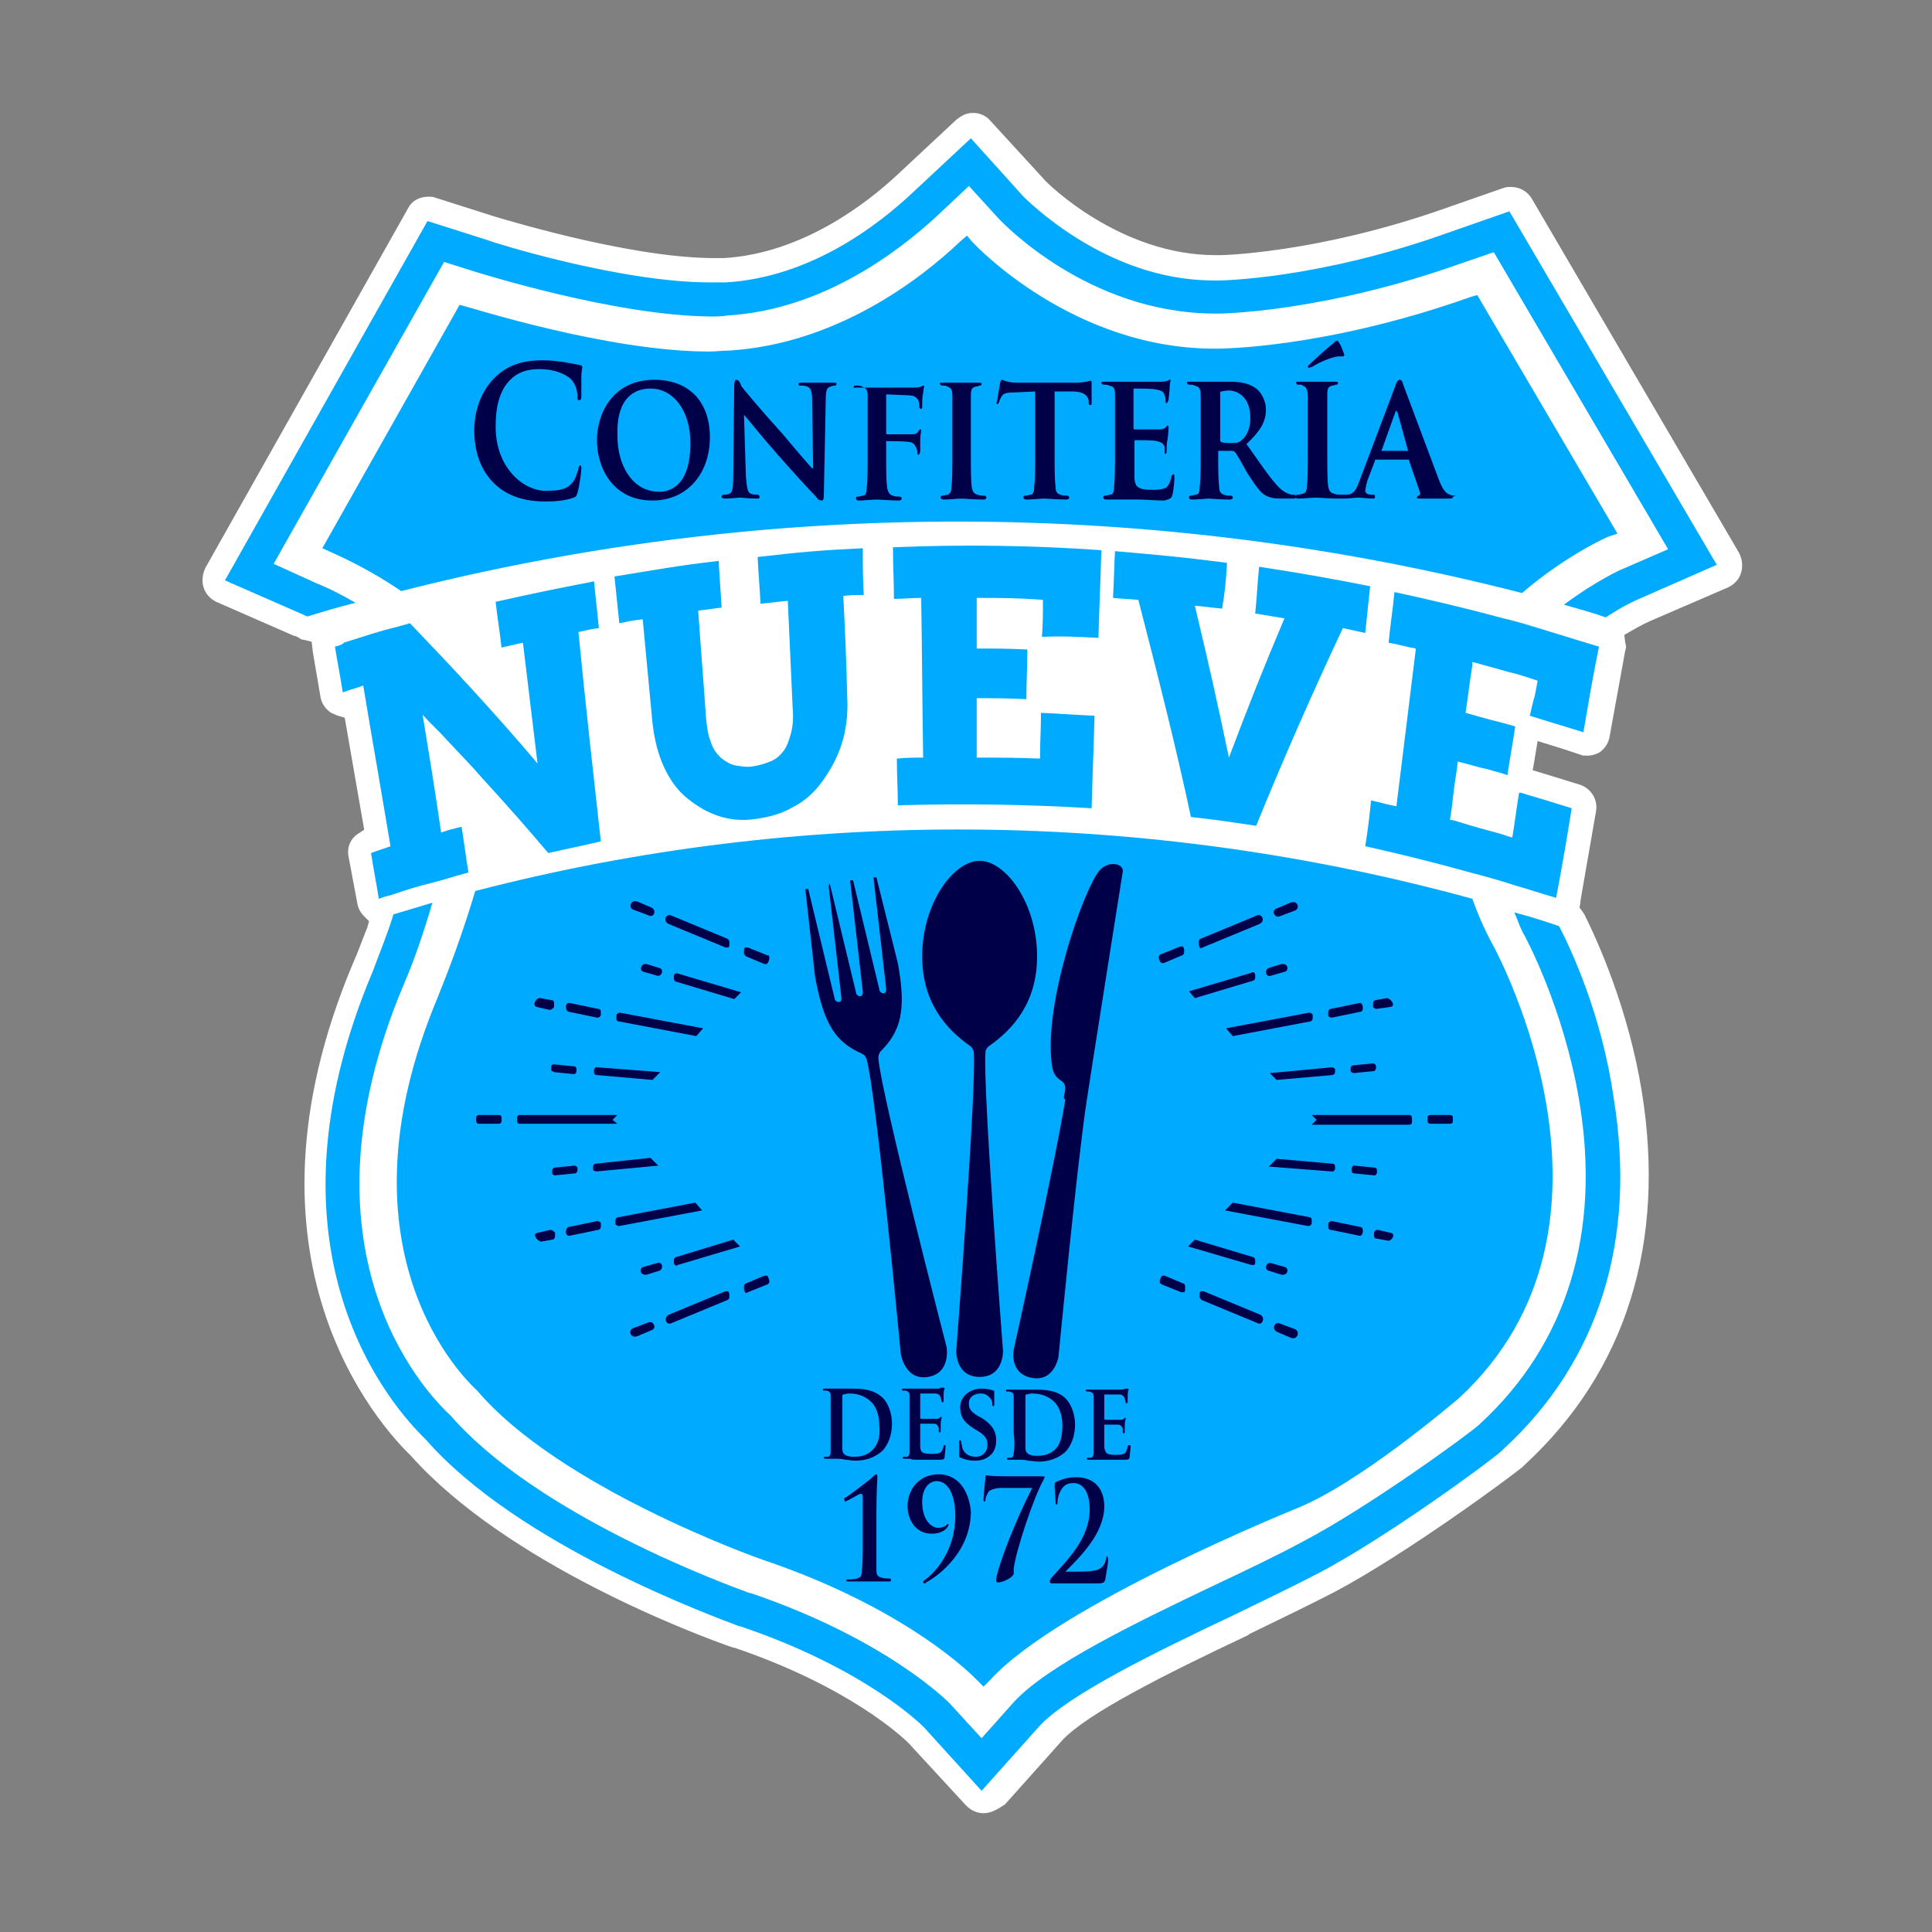 <svg xmlns="http://www.w3.org/2000/svg" xmlns:xlink="http://www.w3.org/1999/xlink" id="Capa_1" x="0px" y="0px" viewBox="0 0 198.4 198.4" style="enable-background:new 0 0 198.4 198.4;" xml:space="preserve"><rect x="0" y="0" width="198.4" height="198.4" fill="#808080" stroke="none"/><style type="text/css">	.st0{fill:#FFFFFF;}	.st1{fill:#00ABFF;}	.st2{fill:#000049;}</style><g>	<g>		<path class="st0" d="M101,186.2L101,186.2c-0.7,0-1.3-0.3-1.8-0.8l-5.9-6.4l0,0c-0.6-0.6-6.1-5.8-17.9-9.8l-0.1,0   c-3.8-1.3-23.2-8.6-33.1-19.7l0,0l0,0c-3.2-3.1-18.8-20.2-5.9-50.7c0.5-1.1,0.9-2.3,1.4-3.5l0.2-0.7l-0.5-0.5   c-0.4-0.4-0.6-0.8-0.7-1.3L35.8,88c-0.2-1,0.2-1.9,1-2.4l0.6-0.4l-2-11.5l-0.7-0.2c-0.2-0.1-0.5-0.2-0.7-0.3c-0.6-0.4-1-1-1.1-1.7   l-0.8-4.7l0-0.1l-0.1-0.8l-0.8-0.2c-0.2,0-0.4-0.1-0.5-0.2c-0.2-0.1-0.3-0.2-0.5-0.2l-8-3.5c-0.6-0.3-1.1-0.8-1.3-1.5   c-0.2-0.6-0.1-1.4,0.2-2l20.8-36.9c0.4-0.8,1.2-1.2,2.1-1.2c0.2,0,0.5,0,0.7,0.1l6.3,2c0.1,0,13.2,4.1,22,4.2H73c0.5,0,1,0,1.4,0   c8-0.5,14.6-5.6,17.8-8.6l6-5.6c0.5-0.4,1-0.7,1.7-0.7l0.1,0c0.6,0,1.3,0.3,1.7,0.8l5.5,6c0.3,0.4,7.8,7.8,17.6,7.8l0.6,0   c0.1,0,9.8-0.2,22.7-4.7l6.3-2.2c0.3-0.1,0.5-0.1,0.8-0.1c0.9,0,1.7,0.5,2.1,1.2l21.3,36.4c0.3,0.6,0.4,1.3,0.2,2   c-0.2,0.7-0.7,1.2-1.3,1.5l-8.1,3.5c-0.2,0.1-0.9,0.4-1.9,1l-0.7,0.4l0.1,0.8c0.1,0.3,0.1,0.6,0,0.8l-1.6,8.8   c-0.1,0.7-0.5,1.3-1.1,1.7c-0.4,0.2-0.8,0.3-1.2,0.3c-0.3,0-0.5,0-0.7-0.1c-1.2-0.4-2.1-0.7-3.1-1l-1.3-0.4l-0.5,3l1,0.3   c1.3,0.4,2.3,0.7,3.9,1.2c1.1,0.4,1.8,1.5,1.6,2.7l-1.6,9.2c0,0.1,0,0.1,0,0.2l-0.1,0.5l0.3,0.4c0.1,0.1,0.1,0.2,0.2,0.3   c1.3,2.6,4.5,9.6,5.9,18.2c2.5,15.5-1.6,28.7-12,38.3l-0.2,0.2c-1.3,1.1-11.9,8.9-19.2,12.8c-2.5,1.3-5.6,2.8-8.9,4.4l-0.1,0.1   c-8.7,4.1-16.6,8.1-19.1,10.8l-5.9,6.6C102.3,185.9,101.7,186.2,101,186.2L101,186.2z"></path>	</g>	<g>		<g>			<path class="st1" d="M160.1,95.1c-1.5-0.5-3-1-4.6-1.4c0.3,0.6,0.5,1.3,0.8,1.9l0.1,0.2c0.2,0.3,4.2,7.7,5.8,17.4    c2.2,13.4-1.3,24.8-10.2,33l-0.1,0.1c-1.1,1-11.4,8.5-18.1,12c-2.4,1.3-5.5,2.8-8.7,4.3c-8.6,4.1-17.5,8.4-21,12.2l-3.3,3.7    l-3.3-3.6c-0.3-0.3-6.6-6.6-20.4-11.3l-0.1,0c-2.2-0.8-21.7-7.9-30.7-18.2l-0.1-0.1c-2.8-2.6-16.2-17.1-4.7-44.3    c1-2.3,2-5.2,2.9-8.3c-1.3,0.4-2.7,0.8-4,1.2c-0.6,2-1.4,3.9-2.1,5.8c-12.3,29.1,2.2,45,5.4,48.1c9.6,11,29.9,18.3,32.2,19.2    l0.1,0c13,4.4,18.7,10.2,18.9,10.4l5.9,6.5l5.9-6.6c3-3.3,12.3-7.8,19.9-11.4c3.3-1.6,6.4-3.1,8.9-4.4c7-3.7,17.5-11.4,18.7-12.5    l0.2-0.2c9.8-9,13.7-21.5,11.3-36.1C164.5,104.3,161.4,97.6,160.1,95.1z"></path>		</g>		<g>			<path class="st1" d="M45,102.3c-11.1,26.3,2.9,39.5,4,40.5c8.4,9.9,28.5,17.1,29.4,17.4c15.1,5.1,21.8,12.2,21.9,12.3l0.7,0.7    l0.7-0.7c7-7.7,31-17.4,31.2-17.5c6.5-2.5,16.4-11,16.9-11.4c19.2-17.7,3.8-45.9,3.7-46.2c-0.9-1.6-1.7-3.4-2.3-5.1    c-33.5-9.2-68.9-9.5-102.4-0.8C47,97.6,45,102.2,45,102.3z"></path>		</g>		<g>			<path class="st1" d="M34.4,66.4c0.3,1.9,0.5,2.8,0.8,4.7c0.8-0.3,1.3-0.4,2.1-0.7c1.1,6.6,1.7,9.9,2.8,16.5    c-0.8,0.3-1.2,0.4-2,0.7c0.3,1.9,0.5,2.8,0.8,4.7c0.5-0.2,0.9-0.3,1.3-0.4c1.5-0.5,2.7-0.9,4-1.2c1.2-0.3,2.4-0.7,3.9-1.1    c-0.3-1.9-0.4-2.8-0.7-4.7c-0.8,0.2-1.3,0.3-2.1,0.6c0,0,0,0,0,0c-0.7-4.8-1.1-7.2-1.9-12.1c0.8,0.9,1.7,1.7,2.5,2.6    c1.2,1.3,2.5,2.6,3.7,4c2.3,2.5,4.5,5,6.7,7.6c2.2-0.5,3.3-0.7,5.4-1.2c-0.8-7.2-1.6-14.3-2.3-21.5c0.9-0.2,1.3-0.3,2.1-0.4    c-0.2-1.9-0.3-2.9-0.5-4.8c-4.1,0.8-6.1,1.2-10.1,2.1c0.2,1.9,0.4,2.8,0.6,4.7c0.9-0.2,1.3-0.3,2.2-0.5c0.6,5,0.9,7.4,1.5,12.4    c-2.2-2.6-4.5-5.2-6.8-7.7c-2.1-2.3-4.2-4.5-6.3-6.7c-1,0.3-1.8,0.5-2.6,0.7c-1.4,0.4-2.6,0.8-4.2,1.3    C35.3,66.1,34.9,66.3,34.4,66.4z"></path>		</g>		<g>			<path class="st1" d="M155,21.7l-6.3,2.2c-13.4,4.8-23.4,4.9-23.5,4.9l-0.1,0c-0.2,0-0.3,0-0.5,0c-11.2,0-19.3-8.5-19.4-8.5    l-5.5-6.1l-6,5.6C90.3,23,83.3,28.5,74.5,29c-0.5,0-1,0-1.6,0c-9.3,0-22.6-4.2-22.7-4.3l-6.3-2L23.1,59.6l8,3.5    c0.2,0.1,0.4,0.2,0.5,0.2c1.6-0.5,3.3-1,4.9-1.4c-1.2-0.7-2.5-1.4-4-2l-4.4-2l17.5-31l3.5,1.1c0.1,0,13.9,4.4,23.8,4.5    c0.6,0,1.3,0,1.8-0.1c9.9-0.6,17.7-6.7,21.5-10.2l3.3-3.1l3.1,3.4c0.4,0.4,9.1,9.6,22,9.7c0.2,0,0.4,0,0.5,0l0.1,0    c0.1,0,10.6-0.1,24.7-5.1l3.5-1.2l17.9,30.5l-4.6,2c-0.1,0-2.9,1.3-6.1,3.7c1.4,0.4,2.9,0.8,4.3,1.3c1.8-1.2,3.2-1.8,3.2-1.8    l8.2-3.6L155,21.7z"></path>		</g>		<g>			<path class="st1" d="M166.1,54.8l-14.4-24.5l-0.7,0.2c-14.9,5.3-25.8,5.3-25.9,5.3C110.2,36,100,25,99.9,24.9l-0.6-0.7l-0.7,0.6    C94.5,28.7,85.9,35.3,74.9,36c-0.7,0-1.4,0.1-2.1,0.1c-10.4,0-24.7-4.6-24.9-4.6l-0.7-0.2L33.1,56.3l0.9,0.4    c2.9,1.3,5.3,2.7,7.2,4c37.7-9.6,77.4-9.5,115.1,0.2c4.4-3.8,8.8-5.8,8.9-5.8L166.1,54.8z"></path>		</g>		<g>			<path class="st1" d="M73.8,57.6c-4.3,0.5-6.4,0.9-10.7,1.6c0.2,1.9,0.3,2.9,0.5,4.8c1-0.2,1.4-0.3,2.4-0.4    c0.4,4.2,0.6,6.3,1,10.6c0.2,1.8,0.6,3.3,1.2,4.6c0.6,1.3,1.4,2.4,2.4,3.2c1,0.8,2,1.4,3.2,1.8c1.2,0.4,2.5,0.5,3.8,0.3    c1.4-0.2,2.6-0.5,3.8-1.2c1.2-0.6,2.2-1.5,3-2.6c0.8-1.1,1.5-2.3,2-3.8c0.5-1.5,0.7-3.2,0.6-5c-0.1-4.1-0.2-6.2-0.4-10.3    c0.8-0.1,1.3-0.1,2.1-0.1c-0.1-1.9-0.1-2.9-0.1-4.8c-4.3,0.2-6.5,0.4-10.8,0.9c0.1,1.9,0.2,2.9,0.3,4.8c1.1-0.1,1.7-0.2,2.8-0.3    c0.2,4.4,0.3,6.6,0.5,11c0.1,1.1,0,2-0.2,2.7c-0.2,0.7-0.4,1.3-0.8,1.8c-0.4,0.5-0.8,0.8-1.3,1c-0.5,0.2-1.1,0.4-1.8,0.5    c-0.6,0.1-1.2,0-1.8-0.1c-0.5-0.1-1-0.4-1.5-0.8c-0.4-0.4-0.8-0.9-1-1.6c-0.3-0.7-0.4-1.5-0.5-2.5c-0.3-4.4-0.5-6.6-0.8-11    c1-0.1,1.5-0.2,2.4-0.3C74,60.5,73.9,59.5,73.8,57.6z"></path>		</g>		<g>			<path class="st1" d="M112.8,65.5c0.1-3.6,0.2-5.4,0.3-9c-7.1-0.5-14.2-0.6-21.4-0.3c0,2.1,0.1,3.2,0.1,5.3c1.1,0,1.7-0.1,2.8-0.1    c0.1,6.6,0.1,9.9,0.2,16.4c-1.1,0-1.6,0-2.7,0.1c0,1.9,0.1,2.9,0.1,4.8c6.6-0.2,13.2-0.1,19.9,0.3c0.1-3.8,0.2-5.7,0.3-9.5    c-2.2-0.1-3.3-0.2-5.5-0.3c0,1.9-0.1,2.8-0.1,4.7c-2.6-0.1-3.9-0.1-6.5-0.1c0-2.5,0-3.7,0-6.1c2,0,3.1,0,5.1,0.1    c0-2,0.1-3,0.1-5.1c-2.1-0.1-3.1-0.1-5.2-0.1c0-2.1,0-3.1,0-5.2c2.7,0,4.1,0,6.8,0.2c0,1.5,0,2.3-0.1,3.8    C109.4,65.3,110.5,65.4,112.8,65.5z"></path>		</g>		<g>			<path class="st1" d="M126,57.8c-4.6-0.6-6.9-0.8-11.5-1.2c-0.1,1.9-0.1,2.9-0.2,4.8c1,0.1,1.5,0.1,2.6,0.2    c1.9,7.4,3.8,14.8,5.4,22.3c2.7,0.3,4,0.5,6.7,0.9c2.8-6.9,5.8-13.7,8.9-20.3c0.9,0.2,1.4,0.3,2.3,0.5c0.2-1.9,0.3-2.9,0.5-4.8    c-4.6-0.9-6.9-1.3-11.4-2c-0.2,1.9-0.2,2.9-0.4,4.8c1.2,0.2,1.8,0.3,3,0.5c-2.4,5.7-3.5,8.5-5.7,14.3c-1.3-6.2-2-9.3-3.5-15.6    c1.1,0.1,1.7,0.2,2.8,0.3C125.8,60.7,125.9,59.7,126,57.8z"></path>		</g>		<g>			<path class="st1" d="M157.1,73.5c2.2,0.7,3.3,1,5.5,1.7c0.6-3.5,0.9-5.3,1.6-8.8c-0.7-0.2-1.3-0.4-2-0.6    c-1.3-0.4-2.6-0.8-3.9-1.2c-1.3-0.4-2.6-0.8-3.9-1.1c-3.7-1-7.5-1.9-11.2-2.7c-0.2,2.1-0.4,3.1-0.6,5.2c1.1,0.2,1.7,0.4,2.8,0.6    c-0.8,6.5-1.2,9.7-2,16.2c-1.1-0.2-1.6-0.4-2.6-0.6c-0.2,1.9-0.3,2.8-0.6,4.7c3.6,0.8,7.2,1.7,10.8,2.7c1.5,0.4,3,0.8,4.5,1.3    c1.4,0.4,2.9,0.9,4.3,1.3c0,0,0,0,0,0c0.7-3.7,1-5.5,1.6-9.2c-1.9-0.6-2.9-0.9-4.6-1.4c-0.3-0.1-0.5-0.2-0.8-0.2    c-0.3,1.8-0.4,2.8-0.7,4.6c-0.5-0.1-0.9-0.3-1.3-0.4c-1.5-0.4-2.6-0.7-4.2-1.2c-0.3-0.1-0.6-0.2-0.9-0.2c0.2-1.2,0.3-2.2,0.4-3.1    c0.1-0.9,0.3-1.8,0.4-2.9c1.2,0.3,2.1,0.6,3.1,0.8c0.6,0.2,1.2,0.3,2,0.6c0.3-2,0.5-3,0.8-5c-1-0.3-1.8-0.5-2.6-0.7    c-0.7-0.2-1.5-0.4-2.5-0.7c0.3-2,0.4-3,0.7-4.9c0-0.1,0-0.2,0-0.3c0,0,0.1,0,0.1,0c1.5,0.4,2.5,0.7,3.6,1c0.9,0.2,1.8,0.5,3,0.9    c-0.1,0.6-0.2,1.1-0.3,1.6C157.4,72.1,157.3,72.7,157.1,73.5z"></path>		</g>	</g>	<g>		<g>			<path class="st2" d="M129.1,94l-5.8,2.4c-0.1,0-0.2,0.2-0.2,0.3V97c0,0.1,0.1,0.2,0.1,0.3c0.1,0.1,0.2,0.1,0.3,0l5.8-2.4    C130,94.6,129.6,93.8,129.1,94z"></path>		</g>		<g>			<path class="st2" d="M122.7,102.5l6-1.8c0.1,0,0.2-0.2,0.2-0.3v-0.2c0-0.1,0-0.2-0.1-0.3c-0.1-0.1-0.2-0.1-0.3,0l-6.4,1.9    L122.7,102.5z"></path>		</g>		<g>			<path class="st2" d="M121.2,97.2l-2,0.8c-0.1,0-0.1,0.1-0.2,0.2c0,0.1,0,0.2,0,0.2c0,0.1,0.1,0.2,0.1,0.3c0,0.1,0.1,0.1,0.2,0.2    c0.1,0,0.2,0,0.2,0l1.9-0.8c0.1,0,0.2-0.2,0.2-0.3v-0.3c0-0.1-0.1-0.2-0.1-0.3C121.4,97.2,121.3,97.2,121.2,97.2z"></path>		</g>		<g>			<path class="st2" d="M78.7,131c-0.1,0-0.2,0-0.2,0l-1.9,0.8c-0.1,0-0.2,0.2-0.2,0.3v0.3c0,0.1,0.1,0.2,0.1,0.3    c0.1,0.1,0.2,0.1,0.3,0l2-0.8c0.1,0,0.1-0.1,0.2-0.2c0-0.1,0-0.2,0-0.2c0-0.1-0.1-0.2-0.1-0.3C78.9,131.1,78.8,131,78.7,131z"></path>		</g>		<g>			<path class="st2" d="M131.4,94.1l1.6-0.6c0.5-0.2,0.3-1.1-0.5-0.8l-1.4,0.6C130.5,93.5,130.9,94.3,131.4,94.1z"></path>		</g>		<g>			<path class="st2" d="M130.5,100.2l1.4-0.4c0.5-0.1,0.4-0.9-0.3-0.8l-1.3,0.4C129.8,99.6,130,100.4,130.5,100.2z"></path>		</g>		<g>			<path class="st2" d="M128.5,129.9c0.1,0,0.2,0,0.3,0c0.1-0.1,0.1-0.2,0.1-0.3v-0.2c0-0.1-0.1-0.3-0.2-0.3l-6-1.8l-0.7,0.7    L128.5,129.9z"></path>		</g>		<g>			<path class="st2" d="M95.3,141.4c2.4-0.4,1.9-3.1,1.9-3.1s-6.7-25.9-7-29.6c0-0.2,0-0.4,0.2-0.7c2.1-2.1,2.7-4.2,1.8-9.1L90,90.1    l-0.3,0l1.3,11.4c0,0.3,0,0.5-0.3,0.5c-0.2,0-0.4-0.2-0.4-0.4l-2.7-11.2l-0.3,0l1.3,11.4c0,0.3,0,0.5-0.3,0.5    c-0.2,0-0.4-0.2-0.4-0.4l-2.7-11.2L85.1,91l1.3,11.4c0,0.3,0,0.5-0.3,0.5c-0.2,0-0.4-0.2-0.4-0.4L83,91.3l-0.3,0l1,9    c0.9,4.9,2.1,6.7,4.8,7.9c0.4,0.2,0.4,0.4,0.5,0.6c1,3.6,3.5,30.2,3.5,30.2S92.9,141.8,95.3,141.4z"></path>		</g>		<g>			<path class="st2" d="M121.5,131.8l-1.9-0.8c-0.1,0-0.2,0-0.2,0c-0.1,0-0.1,0.1-0.2,0.2c0,0.1-0.1,0.2-0.1,0.3c0,0.1,0,0.2,0,0.2    c0,0.1,0.1,0.1,0.2,0.2l2,0.8c0.1,0,0.2,0,0.3,0c0.1-0.1,0.1-0.2,0.1-0.3v-0.3C121.7,131.9,121.6,131.8,121.5,131.8z"></path>		</g>		<g>			<path class="st2" d="M101.6,107.4c2.4-1.7,4.9-4.4,4.9-9.2c0-5.4-3.2-9.8-5.9-9.8c-2.7,0-5.9,4.4-5.9,9.8c0,4.8,2.5,7.5,4.9,9.2    c0.3,0.2,0.3,0.4,0.4,0.6c0.3,3.6-1.8,30.7-1.8,30.7s-0.1,2.7,2.4,2.7c2.5,0,2.4-2.7,2.4-2.7s-2.1-27.1-1.8-30.7    C101.2,107.9,101.3,107.6,101.6,107.4z"></path>		</g>		<g>			<path class="st2" d="M78.8,98.1l-2-0.8c-0.1,0-0.2,0-0.3,0c-0.1,0.1-0.1,0.2-0.1,0.3v0.3c0,0.1,0.1,0.2,0.2,0.3l1.9,0.8    c0.1,0,0.2,0,0.2,0c0.1,0,0.1-0.1,0.2-0.2c0-0.1,0.1-0.2,0.1-0.3c0-0.1,0-0.2,0-0.2C79,98.1,78.9,98.1,78.8,98.1z"></path>		</g>		<g>			<path class="st2" d="M115.3,89.5c0.1-0.8-1.4-1.2-2.4-0.1c-1.6,1.9-5.7,13.5-4.9,19.8c0.1,1,0.4,1.4,1,1.8    c0.9,0.6-0.1,1.8,0.4,1.9c0,0,0,0,0,0c-1.1,6.8-5.3,25.7-5.3,25.7s-0.5,2.5,1.9,2.9c2.3,0.4,2.7-2.2,2.7-2.2s1.9-19.8,2.9-26.3    C111.7,112.2,115.3,89.5,115.3,89.5z"></path>		</g>		<g>			<path class="st2" d="M115.8,148.6c-0.1,0.4-0.2,0.6-0.4,0.7c-0.2,0.1-0.6,0.1-0.8,0.1c-0.9,0-1.1-0.1-1.2-0.8c0-0.3,0-1.1,0-1.4    v-0.8c0-0.1,0-0.1,0-0.1c0.2,0,1.2,0,1.4,0c0.3,0,0.4,0.2,0.5,0.4c0,0.1,0,0.2,0,0.4c0,0,0,0.1,0.1,0.1c0.1,0,0.1-0.1,0.1-0.2    c0-0.1,0-0.5,0-0.6c0-0.5,0.1-0.6,0.1-0.7c0-0.1,0-0.1-0.1-0.1c0,0-0.1,0.1-0.1,0.1c-0.1,0.1-0.2,0.1-0.4,0.1c-0.2,0-1.3,0-1.5,0    c0,0-0.1,0-0.1-0.1v-2.4c0-0.1,0-0.1,0.1-0.1c0.2,0,1.2,0,1.4,0c0.4,0,0.5,0.2,0.6,0.4c0,0.1,0.1,0.3,0.1,0.4    c0,0.1,0,0.1,0.1,0.1c0.1,0,0.1-0.1,0.1-0.2c0-0.1,0-0.5,0-0.6c0-0.4,0.1-0.6,0.1-0.6c0,0,0-0.1-0.1-0.1c0,0-0.1,0-0.1,0    c-0.1,0-0.2,0-0.4,0.1c-0.2,0-2.1,0-2.4,0c-0.2,0-0.8,0-1.2,0c-0.1,0-0.2,0-0.2,0.1c0,0.1,0.1,0.1,0.1,0.1c0.1,0,0.3,0,0.3,0    c0.3,0.1,0.4,0.2,0.4,0.5c0,0.3,0,0.6,0,2v1.7c0,0.9,0,1.6,0,2.1c0,0.3-0.1,0.5-0.3,0.5c-0.1,0-0.2,0-0.3,0    c-0.1,0-0.1,0.1-0.1,0.1c0,0.1,0.1,0.1,0.2,0.1c0.2,0,0.4,0,0.6,0c0.2,0,0.4,0,0.5,0c0.3,0,0.6,0,1,0c0.4,0,0.9,0,1.6,0    c0.3,0,0.4,0,0.5-0.2c0-0.2,0.1-0.9,0.1-1.1c0-0.1,0-0.2-0.1-0.2C115.8,148.4,115.8,148.5,115.8,148.6z"></path>		</g>		<g>			<path class="st2" d="M131.1,110.9l5.7-0.5c0.2,0,0.3-0.2,0.3-0.3v-0.2c0-0.1,0-0.2-0.1-0.2c-0.1-0.1-0.2-0.1-0.2-0.1l-6.4,0.6    L131.1,110.9z"></path>		</g>		<g>			<path class="st2" d="M69.3,100c-0.1,0.1-0.1,0.2-0.1,0.3v0.2c0,0.1,0.1,0.3,0.2,0.3l6,1.8l0.7-0.7l-6.4-1.9    C69.4,99.9,69.3,100,69.3,100z"></path>		</g>		<g>			<path class="st2" d="M136.8,120.3c0.1,0,0.2,0,0.2-0.1c0.1-0.1,0.1-0.1,0.1-0.2v-0.2c0-0.2-0.1-0.3-0.3-0.3l-5.7-0.5l-0.8,0.8    L136.8,120.3z"></path>		</g>		<g>			<path class="st2" d="M139.7,126l-2.9-0.6c-0.1,0-0.2,0-0.3,0.1c-0.1,0.1-0.1,0.1-0.1,0.2v0.3c0,0.2,0.1,0.3,0.3,0.3l2.9,0.6    C140,127,140.1,126,139.7,126z"></path>		</g>		<g>			<path class="st2" d="M133,136.5l-1.6-0.6c-0.5-0.2-0.9,0.6-0.2,0.9l1.4,0.6C133.3,137.6,133.5,136.7,133,136.5z"></path>		</g>		<g>			<path class="st2" d="M134.5,125l-7.9-1.5l-0.8,0.8l8.5,1.6c0.1,0,0.2,0,0.3-0.1c0.1-0.1,0.1-0.2,0.1-0.2v-0.3    C134.7,125.1,134.6,125,134.5,125z"></path>		</g>		<g>			<path class="st2" d="M131.9,130.1l-1.4-0.4c-0.5-0.1-0.7,0.7-0.2,0.8l1.3,0.4C132.3,131,132.4,130.2,131.9,130.1z"></path>		</g>		<g>			<path class="st2" d="M141.4,120.4l0-0.2c0-0.2-0.1-0.3-0.3-0.3l-2-0.2c-0.1,0-0.2,0-0.2,0.1c-0.1,0.1-0.1,0.1-0.1,0.2v0.2    c0,0.2,0.1,0.3,0.3,0.3l2,0.2c0.1,0,0.2,0,0.2-0.1C141.4,120.5,141.4,120.5,141.4,120.4z"></path>		</g>		<g>			<path class="st2" d="M144.7,114.5h-10l0.5,0.5l-0.5,0.5h10c0.2,0,0.3-0.1,0.3-0.3v-0.3C145,114.6,144.9,114.5,144.7,114.5z"></path>		</g>		<g>			<path class="st2" d="M139,109.4c-0.2,0-0.3,0.2-0.3,0.3v0.2c0,0.1,0,0.2,0.1,0.2c0.1,0.1,0.2,0.1,0.2,0.1l2-0.2    c0.1,0,0.2,0,0.2-0.1c0.1-0.1,0.1-0.1,0.1-0.2l0-0.2c0-0.2-0.2-0.3-0.3-0.3L139,109.4z"></path>		</g>		<g>			<path class="st2" d="M142.8,126.6l-1.3-0.3c-0.1,0-0.2,0-0.3,0.1c-0.1,0.1-0.1,0.2-0.1,0.2v0.3c0,0.2,0.1,0.3,0.3,0.3l1.1,0.2    C142.9,127.5,143.4,126.7,142.8,126.6z"></path>		</g>		<g>			<path class="st2" d="M129.4,135l-5.8-2.4c-0.1,0-0.2,0-0.3,0c-0.1,0.1-0.1,0.2-0.1,0.3v0.3c0,0.1,0.1,0.2,0.2,0.3l5.8,2.4    C129.6,136.1,130,135.3,129.4,135z"></path>		</g>		<g>			<path class="st2" d="M142.8,103.4c0.6-0.1,0-0.9-0.4-0.9l-1.1,0.2c-0.2,0-0.3,0.2-0.3,0.3v0.3c0,0.1,0,0.2,0.1,0.2    c0.1,0.1,0.2,0.1,0.3,0.1L142.8,103.4z"></path>		</g>		<g>			<path class="st2" d="M126.6,106.4l7.9-1.5c0.2,0,0.3-0.2,0.3-0.3v-0.3c0-0.1,0-0.2-0.1-0.2c-0.1-0.1-0.2-0.1-0.3-0.1l-8.5,1.6    L126.6,106.4z"></path>		</g>		<g>			<path class="st2" d="M148.9,114.5h-2c-0.2,0-0.3,0.1-0.3,0.3v0.3c0,0.2,0.1,0.3,0.3,0.3h2c0.2,0,0.3-0.1,0.3-0.3v-0.3    C149.2,114.6,149.1,114.5,148.9,114.5z"></path>		</g>		<g>			<path class="st2" d="M139.6,103l-2.9,0.6c-0.2,0-0.3,0.2-0.3,0.3v0.3c0,0.1,0,0.2,0.1,0.2c0.1,0.1,0.2,0.1,0.3,0.1l2.9-0.6    C140.1,103.9,140,102.9,139.6,103z"></path>		</g>		<g>			<path class="st2" d="M91.3,162.1c-0.1,0-0.6,0-0.8-0.1c-0.4-0.1-0.5-0.3-0.5-0.8c0-0.6,0-1.8,0-3.2v-2.6c0-2.2,0.1-3.6,0.1-3.7    c0-0.1,0-0.3-0.1-0.3c-0.1,0-0.2,0.1-0.3,0.2c-0.4,0.4-2.8,2.2-2.9,2.2c-0.1,0-0.1,0.1-0.1,0.2c0,0.1,0.1,0.2,0.1,0.2    c0,0,0.1,0,0.2-0.1c0.3-0.1,1.2-0.7,1.4-0.7c0.2,0,0.2,0.2,0.2,0.5c0,0.5,0,1.1,0,1.9l0,2.3c0,1.4,0,2.6-0.1,3.2    c0,0.5-0.1,0.7-0.5,0.8c-0.2,0.1-0.9,0.1-1,0.1c0,0-0.1,0-0.1,0.1c0,0.1,0.1,0.1,0.2,0.1c0.8,0,1.8,0,2.1,0c0.3,0,1.1,0,2.1,0    c0.1,0,0.2,0,0.2-0.1C91.5,162.1,91.4,162.1,91.3,162.1z"></path>		</g>		<g>			<path class="st2" d="M61.3,125.4l-2.9,0.6c-0.4,0.1-0.4,1,0.1,0.9l2.9-0.6c0.2,0,0.3-0.2,0.3-0.3v-0.3c0-0.1,0-0.2-0.1-0.2    C61.5,125.4,61.4,125.4,61.3,125.4z"></path>		</g>		<g>			<path class="st2" d="M102.3,147.9c0-0.9-0.4-1.6-1.5-2.3l-0.4-0.2c-0.8-0.5-0.9-0.8-0.9-1.3c0-0.7,0.6-1,1.2-1    c0.6,0,0.8,0.3,1,0.5c0.2,0.2,0.2,0.5,0.2,0.6c0,0.1,0,0.2,0.1,0.2c0.1,0,0.1-0.1,0.1-0.3c0-0.8,0-1,0-1.2c0-0.1,0-0.1-0.1-0.1    c-0.2-0.1-0.7-0.2-1.2-0.2c-1.2,0-2.2,0.8-2.2,1.9c0,0.9,0.3,1.5,1.4,2.2l0.5,0.3c0.8,0.5,0.9,0.9,0.9,1.4c0,0.7-0.5,1.2-1.2,1.2    c-0.5,0-1.2-0.2-1.4-1c0-0.2-0.1-0.4-0.1-0.5c0-0.1,0-0.2-0.1-0.2c-0.1,0-0.1,0.1-0.1,0.2c0,0.2,0,0.8,0,1.3c0,0.2,0,0.3,0.2,0.3    c0.4,0.2,0.9,0.3,1.4,0.3c0.5,0,1-0.1,1.4-0.4C102.1,149.2,102.3,148.6,102.3,147.9z"></path>		</g>		<g>			<path class="st2" d="M93.9,149.9c0.3,0,0.6,0,1,0c0.4,0,0.9,0,1.6,0c0.3,0,0.4,0,0.5-0.2c0-0.2,0.1-0.9,0.1-1.1    c0-0.1,0-0.2-0.1-0.2c-0.1,0-0.1,0-0.1,0.1c-0.1,0.4-0.2,0.6-0.4,0.7c-0.2,0.1-0.6,0.1-0.8,0.1c-0.9,0-1.2-0.1-1.2-0.8    c0-0.3,0-1.1,0-1.4v-0.8c0-0.1,0-0.1,0-0.1c0.2,0,1.2,0,1.4,0c0.3,0,0.4,0.2,0.5,0.4c0,0.1,0,0.2,0,0.4c0,0,0,0.1,0.1,0.1    c0.1,0,0.1-0.1,0.1-0.2c0-0.1,0-0.5,0-0.6c0-0.5,0.1-0.6,0.1-0.7c0-0.1,0-0.1-0.1-0.1c0,0-0.1,0.1-0.1,0.1    c-0.1,0.1-0.2,0.1-0.4,0.1c-0.2,0-1.3,0-1.5,0c0,0-0.1,0-0.1-0.1v-2.4c0-0.1,0-0.1,0.1-0.1c0.2,0,1.2,0,1.4,0    c0.4,0,0.5,0.2,0.6,0.4c0,0.1,0.1,0.3,0.1,0.4c0,0.1,0,0.1,0.1,0.1c0.1,0,0.1-0.1,0.1-0.2c0-0.1,0-0.5,0-0.6    c0-0.4,0.1-0.6,0.1-0.6c0,0,0-0.1-0.1-0.1c0,0-0.1,0-0.1,0c-0.1,0-0.2,0-0.4,0.1c-0.2,0-2.1,0-2.4,0c-0.2,0-0.8,0-1.2,0    c-0.1,0-0.2,0-0.2,0.1c0,0.1,0.1,0.1,0.1,0.1c0.1,0,0.3,0,0.3,0c0.3,0.1,0.4,0.2,0.4,0.5c0,0.3,0,0.6,0,2v1.7c0,0.9,0,1.6,0,2.1    c0,0.3-0.1,0.5-0.3,0.5c-0.1,0-0.2,0-0.3,0c-0.1,0-0.1,0.1-0.1,0.1c0,0.1,0.1,0.1,0.2,0.1c0.2,0,0.4,0,0.6,0    C93.6,149.9,93.8,149.9,93.9,149.9z"></path>		</g>		<g>			<path class="st2" d="M87.3,142.6c-0.5,0-1.1,0-1.4,0c-0.2,0-0.8,0-1.2,0c-0.1,0-0.2,0-0.2,0.1c0,0.1,0.1,0.1,0.1,0.1    c0.1,0,0.3,0,0.3,0c0.3,0.1,0.4,0.2,0.4,0.5c0,0.3,0,0.6,0,2v1.7c0,0.9,0,1.6,0,2.1c0,0.3-0.1,0.5-0.3,0.5c-0.1,0-0.2,0-0.3,0    c-0.1,0-0.1,0.1-0.1,0.1c0,0.1,0.1,0.1,0.2,0.1c0.2,0,0.4,0,0.6,0c0.2,0,0.4,0,0.5,0c0.2,0,0.5,0,0.9,0.1c0.3,0,0.7,0.1,1,0.1    c1.6,0,2.5-0.7,2.9-1.1c0.5-0.6,0.9-1.5,0.9-2.7c0-1.1-0.4-2-0.8-2.5C89.8,142.6,88.4,142.6,87.3,142.6z M89.6,148.9    c-0.5,0.5-1.1,0.7-1.9,0.7c-0.7,0-1-0.2-1.1-0.4c-0.1-0.1-0.1-0.4-0.1-0.7c0-0.2,0-0.9,0-2v-1.2c0-0.8,0-1.6,0-1.9    c0-0.1,0-0.2,0.1-0.2c0.1,0,0.4-0.1,0.5-0.1c0.7,0,1.6,0.1,2.4,0.9c0.4,0.4,0.8,1.2,0.8,2.4C90.4,147.5,90.2,148.3,89.6,148.9z"></path>		</g>		<g>			<path class="st2" d="M96.4,151.4c-1.9,0-3.2,1.4-3.2,3.3c0,1.2,0.7,2.8,2.5,2.8c0.6,0,1.3-0.2,1.6-0.7c0,0,0.1-0.1,0.1-0.2    c0-0.1,0-0.1-0.1-0.1c0,0-0.1,0.1-0.2,0.2c-0.2,0.1-0.4,0.2-0.8,0.2c-0.4,0-1.6-0.5-1.6-2.7c0-1.2,0.6-2.1,1.5-2.1    c1,0,1.9,1.1,1.9,3.6c0,3.4-1.9,5.7-3.2,6.6c-0.1,0.1-0.1,0.1-0.1,0.2c0,0.1,0.1,0.1,0.1,0.1c0.1,0,0.2,0,0.2-0.1    c1.5-0.8,4.6-3.3,4.6-7.3C99.5,153.1,98.4,151.4,96.4,151.4z"></path>		</g>		<g>			<path class="st2" d="M74.5,132.6l-5.8,2.4c-0.6,0.3-0.3,1.1,0.2,0.9l5.8-2.4c0.1,0,0.2-0.2,0.2-0.3v-0.3c0-0.1-0.1-0.2-0.1-0.3    C74.7,132.6,74.6,132.6,74.5,132.6z"></path>		</g>		<g>			<path class="st2" d="M69.4,129.1c-0.1,0-0.2,0.2-0.2,0.3v0.2c0,0.1,0,0.2,0.1,0.3c0.1,0.1,0.2,0.1,0.3,0L76,128l-0.7-0.7    L69.4,129.1z"></path>		</g>		<g>			<path class="st2" d="M61.2,119.5c-0.2,0-0.3,0.2-0.3,0.3v0.2c0,0.1,0,0.2,0.1,0.2c0.1,0.1,0.2,0.1,0.2,0.1l6.4-0.6l-0.8-0.8    L61.2,119.5z"></path>		</g>		<g>			<path class="st2" d="M67.5,129.7l-1.4,0.4c-0.5,0.1-0.4,0.9,0.3,0.8l1.3-0.4C68.2,130.3,68,129.5,67.5,129.7z"></path>		</g>		<g>			<path class="st2" d="M61.3,109.6c-0.1,0-0.2,0-0.2,0.1c-0.1,0.1-0.1,0.1-0.1,0.2v0.2c0,0.2,0.1,0.3,0.3,0.3l5.7,0.5l0.8-0.8    L61.3,109.6z"></path>		</g>		<g>			<path class="st2" d="M66.6,135.8l-1.6,0.6c-0.5,0.2-0.3,1.1,0.5,0.8l1.4-0.6C67.5,136.4,67.1,135.6,66.6,135.8z"></path>		</g>		<g>			<path class="st2" d="M74.8,97.3c0.1-0.1,0.1-0.2,0.1-0.3v-0.3c0-0.1-0.1-0.2-0.2-0.3L68.9,94c-0.5-0.2-0.9,0.6-0.2,0.9l5.8,2.4    C74.6,97.3,74.7,97.3,74.8,97.3z"></path>		</g>		<g>			<path class="st2" d="M71.4,123.5l-7.9,1.5c-0.2,0-0.3,0.2-0.3,0.3v0.3c0,0.1,0,0.2,0.1,0.2c0.1,0.1,0.2,0.1,0.3,0.1l8.5-1.6    L71.4,123.5z"></path>		</g>		<g>			<path class="st2" d="M61.6,104.4c0.1-0.1,0.1-0.2,0.1-0.2v-0.3c0-0.2-0.1-0.3-0.3-0.3l-2.9-0.6c-0.5-0.1-0.5,0.8-0.1,0.9l2.9,0.6    C61.4,104.5,61.5,104.5,61.6,104.4z"></path>		</g>		<g>			<path class="st2" d="M72.2,105.6l-8.5-1.6c-0.1,0-0.2,0-0.3,0.1c-0.1,0.1-0.1,0.1-0.1,0.2v0.3c0,0.2,0.1,0.3,0.3,0.3l7.9,1.5    L72.2,105.6z"></path>		</g>		<g>			<path class="st2" d="M56.9,110.1l2,0.2c0.1,0,0.2,0,0.2-0.1c0.1-0.1,0.1-0.1,0.1-0.2v-0.2c0-0.2-0.1-0.3-0.3-0.3l-2-0.2    c-0.2,0-0.3,0.1-0.3,0.3l0,0.2c0,0.1,0,0.2,0.1,0.2C56.7,110,56.8,110,56.9,110.1z"></path>		</g>		<g>			<path class="st2" d="M66.9,93.2l-1.4-0.6c-0.7-0.3-1,0.6-0.5,0.8l1.6,0.6C67.1,94.3,67.5,93.5,66.9,93.2z"></path>		</g>		<g>			<path class="st2" d="M106.9,151.6H103c-1.3,0-1.6-0.1-1.7-0.1c-0.1,0-0.1,0.1-0.1,0.2c0,0.1-0.2,1.8-0.2,2.3c0,0.1,0,0.2,0.1,0.2    c0.1,0,0.1-0.1,0.1-0.2c0-0.2,0.2-0.7,0.4-0.9c0.3-0.2,0.8-0.3,1.2-0.3h3.2c-1.7,3.3-3.3,7.5-3.6,8.9c-0.1,0.2-0.1,0.4-0.1,0.6    c0,0.1,0,0.2,0.2,0.2c0.6,0,1.6-0.6,1.6-0.9c0-0.2,0-0.3,0-0.5c0.2-1.8,2.1-7.5,3.1-9.2c0-0.1,0.1-0.2,0.1-0.3    C107.2,151.7,107.2,151.6,106.9,151.6z"></path>		</g>		<g>			<path class="st2" d="M56.9,103.3V103c0-0.2-0.1-0.3-0.3-0.3l-1.1-0.2c-0.4-0.1-0.9,0.7-0.4,0.9l1.3,0.3c0.1,0,0.2,0,0.3-0.1    C56.9,103.5,56.9,103.4,56.9,103.3z"></path>		</g>		<g>			<path class="st2" d="M66.1,99.8l1.4,0.4c0.5,0.1,0.7-0.7,0.2-0.8l-1.3-0.4C65.8,98.9,65.6,99.7,66.1,99.8z"></path>		</g>		<g>			<path class="st2" d="M59.3,120.2V120c0-0.1,0-0.2-0.1-0.2c-0.1-0.1-0.2-0.1-0.2-0.1l-2,0.2c-0.2,0-0.3,0.2-0.3,0.3l0,0.2    c0,0.1,0,0.2,0.1,0.2c0.1,0.1,0.1,0.1,0.2,0.1l2-0.2C59.2,120.5,59.3,120.3,59.3,120.2z"></path>		</g>		<g>			<path class="st2" d="M56.5,126.3l-1.3,0.3c-0.6,0.1,0,0.9,0.4,0.9l1.1-0.2c0.2,0,0.3-0.2,0.3-0.3v-0.3c0-0.1,0-0.2-0.1-0.2    C56.7,126.3,56.6,126.3,56.5,126.3z"></path>		</g>		<g>			<path class="st2" d="M104.1,149.2c0,0.3-0.1,0.5-0.3,0.5c-0.1,0-0.2,0-0.3,0c-0.1,0-0.1,0.1-0.1,0.1c0,0.1,0.1,0.1,0.2,0.1    c0.2,0,0.4,0,0.6,0c0.2,0,0.4,0,0.5,0c0.2,0,0.5,0,0.9,0.1c0.3,0,0.7,0.1,1,0.1c1.6,0,2.5-0.7,2.9-1.1c0.5-0.6,0.9-1.5,0.9-2.7    c0-1.1-0.4-2-0.8-2.5c-0.9-1.1-2.4-1.1-3.5-1.1c-0.5,0-1.1,0-1.4,0c-0.2,0-0.8,0-1.2,0c-0.1,0-0.2,0-0.2,0.1    c0,0.1,0.1,0.1,0.1,0.1c0.1,0,0.3,0,0.3,0c0.3,0.1,0.4,0.2,0.4,0.5c0,0.3,0,0.6,0,2v1.7C104.2,148,104.2,148.8,104.1,149.2z     M105.3,145.3c0-0.8,0-1.6,0-1.9c0-0.1,0-0.2,0.1-0.2c0.1,0,0.4-0.1,0.5-0.1c0.7,0,1.6,0.1,2.4,0.9c0.4,0.4,0.8,1.2,0.8,2.4    c0,1-0.2,1.9-0.7,2.4c-0.5,0.5-1.1,0.7-1.9,0.7c-0.7,0-1-0.2-1.1-0.4c-0.1-0.1-0.1-0.4-0.1-0.7c0-0.2,0-0.9,0-2V145.3z"></path>		</g>		<g>			<path class="st2" d="M62.9,115l0.5-0.5h-10c-0.2,0-0.3,0.1-0.3,0.3v0.3c0,0.2,0.1,0.3,0.3,0.3h10L62.9,115z"></path>		</g>		<g>			<path class="st2" d="M51.2,114.5h-2c-0.2,0-0.3,0.1-0.3,0.3v0.3c0,0.2,0.1,0.3,0.3,0.3h2c0.2,0,0.3-0.1,0.3-0.3v-0.3    C51.5,114.6,51.4,114.5,51.2,114.5z"></path>		</g>		<g>			<path class="st2" d="M113.6,160c-0.1,0.7-0.5,1.2-1.3,1.3c-0.4,0.1-1.8,0.1-2,0.1h-0.8c-0.1,0-0.1,0,0-0.1    c1.5-1.5,3.9-3.9,3.9-6.6c0-1.7-0.9-3-2.9-3c-1,0-1.6,0.3-2.1,0.5c-0.1,0.1-0.1,0.2-0.1,0.3c0,0.4,0.1,1.6,0.1,1.7    c0,0.2,0,0.3,0.1,0.3c0.1,0,0.1-0.1,0.1-0.3c0-0.4,0.2-1,0.5-1.4c0.3-0.4,0.7-0.5,1.2-0.5c0.6,0,1.6,0.5,1.6,2.7    c0,3-2.3,5.2-3.9,7c-0.1,0.1-0.2,0.3-0.2,0.4c0,0.1,0.1,0.2,0.2,0.2h4.5c0.7,0,0.9,0,1-0.4c0.1-0.5,0.3-1.8,0.3-2    c0-0.1,0-0.3-0.1-0.3C113.7,159.7,113.6,159.8,113.6,160z"></path>		</g>		<g>			<path class="st2" d="M120.4,50.8c0.1-0.3,0.2-1.4,0.2-1.7c0-0.2,0-0.4-0.1-0.4c-0.1,0-0.1,0.1-0.2,0.2c-0.1,0.6-0.3,1-0.6,1.2    c-0.4,0.2-1,0.2-1.3,0.2c-1.4,0-1.9-0.2-1.9-1.3c0-0.5,0-1.8,0-2.3v-1.3c0-0.1,0-0.2,0.1-0.2c0.4,0,2,0,2.2,0.1    c0.5,0.1,0.7,0.3,0.8,0.6c0,0.2,0,0.4,0,0.6c0,0.1,0,0.1,0.1,0.1c0.1,0,0.1-0.2,0.1-0.4c0-0.1,0-0.7,0.1-1.1    c0.1-0.8,0.1-1.1,0.1-1.2s0-0.2-0.1-0.2c-0.1,0-0.1,0.1-0.2,0.2c-0.1,0.1-0.3,0.2-0.7,0.2c-0.3,0-2.1,0-2.5,0    c-0.1,0-0.1-0.1-0.1-0.2v-3.9c0-0.1,0-0.1,0.1-0.1c0.3,0,2,0,2.2,0.1c0.7,0.1,0.8,0.3,0.9,0.6c0.1,0.2,0.1,0.5,0.1,0.6    c0,0.1,0,0.2,0.1,0.2c0.1,0,0.1-0.2,0.2-0.3c0-0.2,0.1-0.9,0.1-1c0-0.7,0.1-0.9,0.1-1c0-0.1,0-0.1-0.1-0.1    c-0.1,0-0.1,0.1-0.2,0.1c-0.1,0-0.3,0.1-0.6,0.1c-0.3,0-3.4,0-3.9,0c-0.4,0-1.3,0-2,0c-0.2,0-0.3,0-0.3,0.1    c0,0.1,0.1,0.2,0.2,0.2c0.2,0,0.5,0,0.6,0.1c0.5,0.1,0.6,0.3,0.6,0.9c0,0.5,0,0.9,0,3.3v2.8c0,1.4,0,2.7-0.1,3.4    c0,0.5-0.1,0.8-0.4,0.8c-0.1,0-0.3,0.1-0.5,0.1c-0.2,0-0.2,0.1-0.2,0.2c0,0.1,0.1,0.2,0.3,0.2c0.3,0,0.6,0,1,0c0.3,0,0.6,0,0.8,0    c0.4,0,0.9,0,1.6,0c0.7,0,1.5,0.1,2.6,0.1C120.2,51.2,120.3,51.2,120.4,50.8z"></path>		</g>		<g>			<path class="st2" d="M84.4,51.4c0.1,0,0.2-0.1,0.2-0.5l0.2-9.9c0-0.9,0.1-1.2,0.5-1.3c0.2-0.1,0.3-0.1,0.4-0.1    c0.2,0,0.2-0.1,0.2-0.2c0-0.1-0.1-0.1-0.3-0.1c-0.7,0-1.2,0-1.4,0c-0.3,0-1.1,0-1.8,0c-0.2,0-0.4,0-0.4,0.1c0,0.1,0,0.2,0.2,0.2    c0.2,0,0.5,0,0.7,0.1c0.3,0.1,0.5,0.4,0.5,1.4l0.1,7h-0.1c-0.2-0.2-2.1-2.4-3-3.5c-2.1-2.3-4.2-4.8-4.3-5    C76,39.2,75.8,39,75.6,39c-0.1,0-0.2,0.2-0.2,0.5l-0.1,9.3c0,1.4-0.1,1.8-0.4,1.9c-0.2,0.1-0.4,0.1-0.6,0.1    c-0.1,0-0.2,0.1-0.2,0.2c0,0.1,0.1,0.2,0.3,0.2c0.7,0,1.4-0.1,1.5-0.1c0.3,0,0.9,0.1,1.8,0.1c0.2,0,0.3,0,0.3-0.2    c0-0.1-0.1-0.2-0.2-0.2c-0.2,0-0.5,0-0.7-0.1c-0.3-0.1-0.4-0.5-0.5-1.7l-0.2-6.4h0c0.3,0.3,1.8,2.2,3.3,3.9    c1.5,1.7,3.2,3.6,4.1,4.5C83.9,51.2,84.1,51.4,84.4,51.4z"></path>		</g>		<g>			<path class="st2" d="M87.9,39.6c0.2,0,0.5,0,0.6,0.1c0.4,0.1,0.6,0.3,0.6,0.9c0,0.5,0,0.9,0,3.3v2.8c0,1.5,0,2.7-0.1,3.4    c0,0.5-0.1,0.8-0.4,0.8c-0.1,0-0.3,0.1-0.5,0.1c-0.2,0-0.2,0.1-0.2,0.2c0,0.1,0.1,0.2,0.3,0.2c0.5,0,1.4-0.1,1.8-0.1    c0.4,0,1.4,0.1,2.3,0.1c0.2,0,0.3-0.1,0.3-0.2c0-0.1-0.1-0.2-0.2-0.2c-0.2,0-0.5,0-0.7-0.1c-0.4-0.1-0.5-0.4-0.6-0.8    C91,49.3,91,48.2,91,46.7v-1.3c0-0.1,0-0.1,0.1-0.1c0.2,0,1.9,0,2.3,0.1c0.4,0,0.6,0.4,0.7,0.6c0.1,0.2,0.1,0.4,0.1,0.5    c0,0.1,0,0.2,0.1,0.2c0.1,0,0.2-0.2,0.2-0.4c0-0.1,0-0.8,0-1.1c0-0.5,0.1-0.9,0.1-1c0-0.1,0-0.1-0.1-0.1c-0.1,0-0.1,0.1-0.2,0.2    c-0.1,0.2-0.3,0.3-0.6,0.3c-0.2,0-0.4,0-0.6,0l-2,0c-0.1,0-0.1-0.1-0.1-0.1v-3.8c0-0.2,0-0.2,0.1-0.2l2.3,0.1    c0.5,0,0.8,0.3,0.9,0.5c0.1,0.2,0.1,0.5,0.1,0.6c0,0.2,0.1,0.3,0.2,0.3c0.1,0,0.1-0.2,0.1-0.3c0-0.2,0-1.1,0.1-1.3    c0-0.4,0.1-0.6,0.1-0.7c0-0.1,0-0.1-0.1-0.1c-0.1,0-0.1,0.1-0.2,0.1c-0.1,0-0.3,0.1-0.6,0.1c-0.3,0-3.5,0-4,0c-0.4,0-1.3,0-2,0    c-0.2,0-0.3,0-0.3,0.1C87.6,39.5,87.8,39.6,87.9,39.6z"></path>		</g>		<g>			<path class="st2" d="M96.8,39.6c0.2,0,0.4,0,0.5,0.1c0.3,0.1,0.5,0.3,0.5,0.8c0,0.5,0,0.9,0,3.3v2.8c0,1.5,0,2.8-0.1,3.4    c0,0.5-0.1,0.7-0.4,0.8c-0.1,0-0.3,0.1-0.5,0.1c-0.2,0-0.2,0.1-0.2,0.2c0,0.1,0.1,0.2,0.3,0.2c0.6,0,1.5-0.1,1.8-0.1    c0.4,0,1.3,0.1,2.3,0.1c0.2,0,0.3-0.1,0.3-0.2c0-0.1-0.1-0.2-0.2-0.2c-0.2,0-0.5,0-0.7-0.1c-0.4-0.1-0.5-0.3-0.6-0.7    c-0.1-0.7-0.1-1.9-0.1-3.4v-2.8c0-2.4,0-2.8,0-3.3c0-0.6,0.1-0.8,0.5-0.9c0.2,0,0.3-0.1,0.4-0.1c0.1,0,0.2,0,0.2-0.2    c0-0.1-0.1-0.1-0.3-0.1c-0.5,0-1.5,0-1.8,0c-0.4,0-1.4,0-1.9,0c-0.2,0-0.3,0-0.3,0.1C96.6,39.6,96.7,39.6,96.8,39.6z"></path>		</g>		<g>			<path class="st2" d="M102.4,41.5c0.1,0,0.1-0.1,0.2-0.2c0-0.1,0.1-0.3,0.2-0.5c0.2-0.4,0.5-0.5,1.4-0.5l2.1-0.1v6.4    c0,1.4,0,2.7-0.1,3.4c0,0.5-0.1,0.8-0.4,0.8c-0.1,0-0.3,0.1-0.5,0.1c-0.2,0-0.2,0.1-0.2,0.2c0,0.1,0.1,0.2,0.3,0.2    c0.6,0,1.5-0.1,1.8-0.1c0.4,0,1.3,0.1,2.3,0.1c0.2,0,0.3-0.1,0.3-0.2c0-0.1-0.1-0.2-0.2-0.2c-0.2,0-0.5,0-0.7-0.1    c-0.4-0.1-0.5-0.4-0.5-0.8c-0.1-0.7-0.1-1.9-0.1-3.4v-6.4l1.8,0c1.3,0,1.6,0.5,1.7,0.9l0,0.2c0,0.2,0,0.3,0.2,0.3    c0.1,0,0.1-0.1,0.1-0.3c0-0.4,0-1.6,0-1.9c0-0.2,0-0.3-0.1-0.3c0,0-0.2,0-0.4,0.1c-0.2,0-0.5,0.1-1,0.1h-5.7c-0.5,0-1,0-1.4-0.1    c-0.4-0.1-0.5-0.2-0.6-0.2c-0.1,0-0.1,0.1-0.2,0.3c0,0.1-0.3,1.7-0.3,1.9C102.3,41.4,102.3,41.5,102.4,41.5z"></path>		</g>		<g>			<path class="st2" d="M149.4,50.9c-0.2,0-0.3,0-0.5-0.1c-0.3-0.1-0.7-0.3-1.2-1.7c-0.9-2.4-3.3-8.8-3.6-9.6    c-0.1-0.4-0.2-0.5-0.4-0.5c-0.1,0-0.3,0.2-0.4,0.6l-3.7,9.8c-0.3,0.8-0.5,1.3-1.2,1.4c-0.1,0-0.3,0-0.4,0c0,0-0.1,0-0.1,0    c0,0-0.1,0-0.2,0c-0.2,0-0.5,0-0.7-0.1c-0.4-0.1-0.5-0.3-0.6-0.7c-0.1-0.7-0.1-1.9-0.1-3.4v-2.8c0-2.4,0-2.8,0-3.3    c0-0.6,0.1-0.8,0.5-0.9c0.2,0,0.3-0.1,0.4-0.1c0.1,0,0.2,0,0.2-0.2c0-0.1-0.1-0.1-0.3-0.1c-0.5,0-1.5,0-1.8,0c-0.4,0-1.4,0-1.9,0    c-0.2,0-0.3,0-0.3,0.1c0,0.1,0.1,0.2,0.2,0.2c0.2,0,0.4,0,0.5,0.1c0.3,0.1,0.4,0.3,0.5,0.8c0,0.5,0,0.9,0,3.3v2.8    c0,1.5,0,2.8-0.1,3.4c0,0.5-0.1,0.7-0.4,0.8c-0.1,0-0.3,0.1-0.5,0.1c-0.1,0-0.2,0-0.2,0.1c0,0-0.1-0.1-0.2-0.1    c-0.1,0-0.2,0-0.3,0c-0.2-0.1-0.7-0.1-1.5-1c-0.9-1-1.8-2.4-3.1-4.2c1.4-1.3,2-2.3,2-3.5c0-1.1-0.6-1.9-1-2.2    c-0.8-0.6-1.8-0.7-2.7-0.7c-0.4,0-1.7,0-2.2,0c-0.3,0-1.2,0-1.9,0c-0.2,0-0.3,0-0.3,0.1c0,0.1,0.1,0.2,0.2,0.2    c0.2,0,0.4,0,0.6,0.1c0.4,0.1,0.6,0.3,0.6,0.9c0,0.5,0,0.9,0,3.3v2.8c0,1.4,0,2.7-0.1,3.4c0,0.5-0.1,0.8-0.4,0.8    c-0.1,0-0.3,0.1-0.5,0.1c-0.2,0-0.2,0.1-0.2,0.2c0,0.1,0.1,0.2,0.3,0.2c0.6,0,1.5-0.1,1.7-0.1c0.2,0,1.4,0.1,2.2,0.1    c0.2,0,0.3-0.1,0.3-0.2c0-0.1-0.1-0.2-0.2-0.2c-0.2,0-0.5,0-0.7-0.1c-0.4-0.1-0.5-0.4-0.5-0.8c-0.1-0.7-0.1-1.9-0.1-3.4v-0.2    c0-0.1,0-0.1,0.1-0.1l1.3,0c0.1,0,0.2,0,0.3,0.1c0.2,0.2,0.8,1.3,1.3,2.2c0.8,1.2,1.3,2,1.9,2.3c0.4,0.2,0.8,0.3,1.5,0.3h1.3    c0.1,0,0.2,0,0.3-0.1c0,0.1,0.1,0.1,0.2,0.1c0.6,0,1.5-0.1,1.8-0.1c0.4,0,1.3,0.1,2.3,0.1c0.1,0,0.2,0,0.2,0c0,0,0.1,0,0.2,0    c0.7,0,1.5-0.1,1.6-0.1c0.4,0,1.1,0.1,1.6,0.1c0.1,0,0.2,0,0.2-0.2c0-0.1,0-0.2-0.2-0.2h-0.2c-0.4,0-0.6-0.2-0.6-0.4    c0-0.2,0.1-0.6,0.2-1l0.8-2.1c0-0.1,0-0.1,0.1-0.1h3.3c0.1,0,0.1,0,0.1,0.1l1.1,3.2c0.1,0.2,0,0.3-0.1,0.4    c-0.1,0-0.2,0.1-0.2,0.2c0,0.1,0.2,0.1,0.4,0.1c1.2,0,2.2,0,2.7,0c0.5,0,0.6,0,0.6-0.2C149.6,50.9,149.5,50.9,149.4,50.9z     M127.5,45.2c-0.2,0.2-0.4,0.3-1,0.3c-0.4,0-0.8,0-1.1-0.1c-0.1-0.1-0.1-0.1-0.1-0.3v-4.7c0-0.1,0-0.2,0.1-0.2    c0.1,0,0.5-0.1,0.8-0.1c0.8,0,2.2,0.6,2.2,2.8C128.4,44.2,127.9,44.9,127.5,45.2z M144.6,46.3h-2.7c0,0-0.1,0,0-0.1l1.4-3.9    c0-0.1,0-0.1,0.1-0.1c0,0,0,0.1,0.1,0.1L144.6,46.3C144.7,46.3,144.7,46.3,144.6,46.3z"></path>		</g>		<g>			<path class="st2" d="M67,51.4c3.6,0,5.9-2.8,5.9-6.5S70.7,39,67.2,39c-4.3,0-5.9,3.5-5.9,6.2C61.3,48,62.9,51.4,67,51.4z     M66.8,39.9c2.3,0,4.1,2.2,4.1,5.6c0,4.5-2.2,5-3.2,5c-2.7,0-4.3-2.6-4.3-5.8C63.3,40.8,65.2,39.9,66.8,39.9z"></path>		</g>		<g>			<path class="st2" d="M56,51.5c1,0,2.2-0.1,2.9-0.4c0.3-0.1,0.3-0.2,0.4-0.5c0.2-0.6,0.4-2.2,0.4-2.5c0-0.1,0-0.3-0.1-0.3    c-0.1,0-0.2,0.1-0.2,0.4c-0.1,0.3-0.3,0.9-0.5,1.2c-0.6,0.9-1.5,1-2.9,1c-2.1,0-5.1-2.2-5.1-6.6c0-1.8,0.3-3.6,1.5-4.8    c0.7-0.7,1.6-1.1,3-1.1c1.5,0,2.7,0.5,3.3,1.1c0.4,0.5,0.6,1.1,0.6,1.7c0,0.3,0,0.4,0.2,0.4c0.1,0,0.2-0.1,0.2-0.4    c0-0.4,0-1.4,0-2c0-0.6,0.1-0.9,0.1-1c0-0.1-0.1-0.2-0.2-0.2c-0.5-0.1-1-0.2-1.6-0.3c-0.7-0.1-1.3-0.2-2.3-0.2    c-2.4,0-3.9,0.7-5.1,2c-1.5,1.6-1.9,3.8-1.9,5.1c0,1.8,0.4,3.9,2,5.5C52,50.9,53.8,51.5,56,51.5z"></path>		</g>		<g>			<path class="st2" d="M134.4,37.8c0,0,0.1-0.1,0.3-0.1c0.6-0.4,1.9-1,2.7-1.1c0.3,0,0.5,0,0.5,0c0.1,0,0.2-0.1,0.1-0.3    c-0.2-0.5-0.3-0.9-0.5-1.1c-0.1-0.2-0.1-0.2-0.2-0.2c0,0-0.2,0-0.3,0.2c-0.3,0.2-1.9,1.6-2.6,2.3c-0.1,0.1-0.1,0.2-0.1,0.2    S134.4,37.8,134.4,37.8z"></path>		</g>	</g></g></svg>